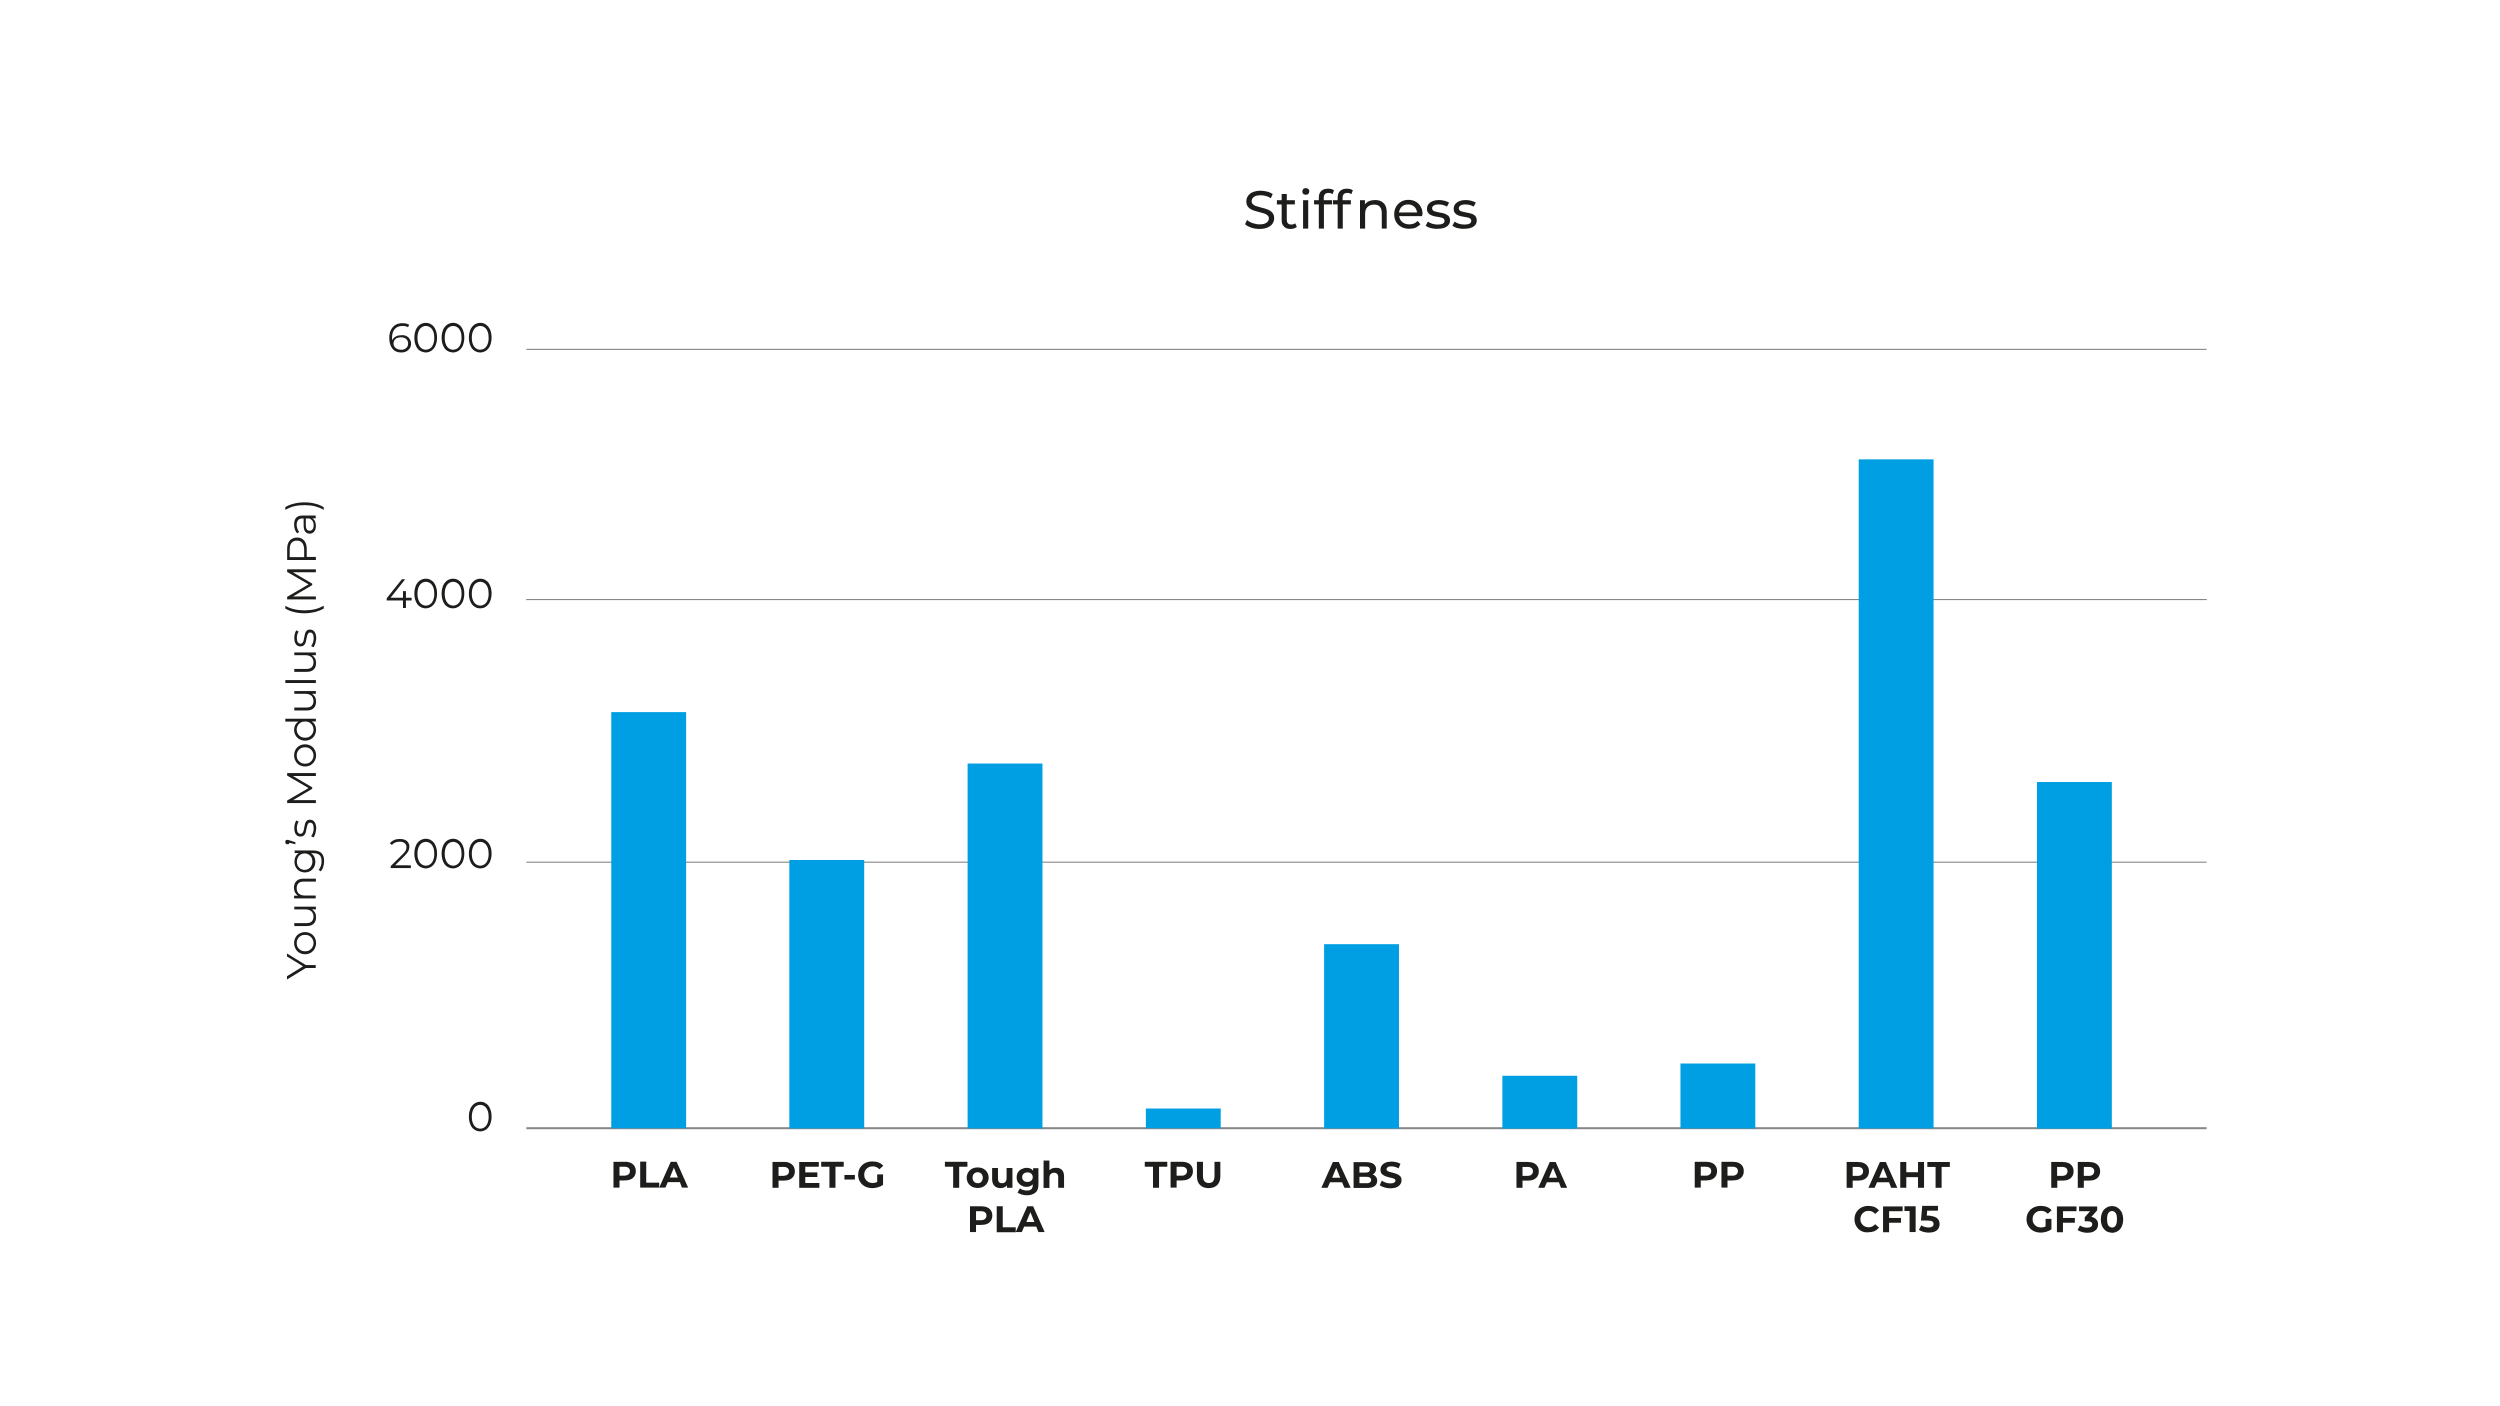 <?xml version="1.0" encoding="utf-8"?>
<!-- Generator: Adobe Illustrator 24.1.1, SVG Export Plug-In . SVG Version: 6.00 Build 0)  -->
<svg version="1.1" id="Capa_1" xmlns="http://www.w3.org/2000/svg" xmlns:xlink="http://www.w3.org/1999/xlink" x="0px" y="0px"
	 viewBox="0 0 1366 768" style="enable-background:new 0 0 1366 768;" xml:space="preserve">
<style type="text/css">
	.st0{fill:#F4F4F4;}
	.st1{fill:#212E40;}
	.st2{fill:#009EE2;}
	.st3{fill:#E6E6E6;}
	.st4{fill:#868686;}
	.st5{fill:#1D1D1B;}
	.st6{fill:#B1B1B1;}
	.st7{fill:#F29100;}
	.st8{fill:#2DAB66;}
	.st9{fill:#FFFFFF;}
</style>
<g>
	<g>
		<rect x="287.5" y="327.3" class="st4" width="918.3" height="0.6"/>
	</g>
	<g>
		<rect x="287.6" y="615.9" class="st4" width="918.1" height="1.1"/>
	</g>
	<g>
		<rect x="287.6" y="470.8" class="st4" width="918.1" height="0.6"/>
	</g>
	<g>
		<rect x="287.6" y="190.6" class="st4" width="918.1" height="0.6"/>
	</g>
</g>
<g>
	<path class="st5" d="M167.1,527.3h5.4v1.6h-5.4l-10.3,6.3v-1.8l8.8-5.4l-8.8-5.4V521L167.1,527.3z"/>
	<path class="st5" d="M171.9,518.4c-0.5,0.9-1.2,1.6-2.1,2.2c-0.9,0.5-1.9,0.8-3.1,0.8c-1.2,0-2.2-0.3-3.1-0.8
		c-0.9-0.5-1.6-1.2-2.1-2.2c-0.5-0.9-0.8-1.9-0.8-3.1c0-1.1,0.3-2.2,0.8-3.1c0.5-0.9,1.2-1.6,2.1-2.1c0.9-0.5,1.9-0.8,3.1-0.8
		c1.2,0,2.2,0.3,3.1,0.8c0.9,0.5,1.6,1.2,2.1,2.1c0.5,0.9,0.8,1.9,0.8,3.1C172.7,516.4,172.4,517.4,171.9,518.4z M170.7,513
		c-0.4-0.7-0.9-1.2-1.6-1.6c-0.7-0.4-1.5-0.6-2.4-0.6c-0.9,0-1.7,0.2-2.4,0.6c-0.7,0.4-1.2,0.9-1.6,1.6c-0.4,0.7-0.6,1.4-0.6,2.3
		c0,0.8,0.2,1.6,0.6,2.3c0.4,0.7,0.9,1.2,1.6,1.6c0.7,0.4,1.5,0.6,2.4,0.6c0.9,0,1.7-0.2,2.4-0.6c0.7-0.4,1.2-0.9,1.6-1.6
		c0.4-0.7,0.6-1.4,0.6-2.3C171.3,514.4,171.1,513.7,170.7,513z"/>
	<path class="st5" d="M160.8,495.4h11.8v1.5h-2.2c0.7,0.4,1.3,1,1.7,1.7c0.4,0.7,0.6,1.6,0.6,2.5c0,1.5-0.4,2.8-1.3,3.6
		c-0.9,0.9-2.1,1.3-3.8,1.3h-6.8v-1.6h6.7c1.2,0,2.2-0.3,2.8-0.9c0.6-0.6,1-1.5,1-2.6c0-1.2-0.4-2.2-1.1-2.9
		c-0.8-0.7-1.8-1.1-3.2-1.1h-6.2V495.4z"/>
	<path class="st5" d="M162,481.4c0.9-0.9,2.1-1.3,3.8-1.3h6.8v1.6h-6.7c-1.2,0-2.2,0.3-2.8,0.9c-0.6,0.6-1,1.5-1,2.6
		c0,1.3,0.4,2.3,1.1,3c0.8,0.7,1.8,1.1,3.1,1.1h6.2v1.6h-11.8v-1.5h2.2c-0.7-0.4-1.3-1-1.7-1.8c-0.4-0.8-0.6-1.7-0.6-2.7
		C160.7,483.4,161.1,482.2,162,481.4z"/>
	<path class="st5" d="M160.8,464.7h10.4c2,0,3.5,0.5,4.5,1.5c1,1,1.4,2.5,1.4,4.4c0,1.1-0.2,2.1-0.5,3.1c-0.3,1-0.8,1.8-1.3,2.4
		l-1.2-0.8c0.5-0.6,0.9-1.3,1.2-2.1c0.3-0.8,0.4-1.7,0.4-2.6c0-1.5-0.3-2.6-1-3.3c-0.7-0.7-1.8-1.1-3.2-1.1h-1.5
		c0.7,0.5,1.3,1.1,1.7,1.9c0.4,0.8,0.6,1.7,0.6,2.7c0,1.1-0.2,2.1-0.7,3c-0.5,0.9-1.2,1.6-2,2.1c-0.9,0.5-1.9,0.8-3,0.8
		c-1.1,0-2.1-0.3-3-0.8c-0.9-0.5-1.5-1.2-2-2.1c-0.5-0.9-0.7-1.9-0.7-3c0-1,0.2-1.9,0.6-2.7c0.4-0.8,1-1.5,1.8-2h-2.3V464.7z
		 M170.2,468.5c-0.4-0.7-0.9-1.2-1.5-1.6c-0.7-0.4-1.4-0.6-2.2-0.6c-0.8,0-1.6,0.2-2.2,0.6c-0.7,0.4-1.2,0.9-1.5,1.6
		c-0.4,0.7-0.6,1.5-0.6,2.3c0,0.9,0.2,1.6,0.5,2.3c0.4,0.7,0.9,1.2,1.5,1.6c0.7,0.4,1.4,0.6,2.2,0.6c0.8,0,1.6-0.2,2.2-0.6
		c0.7-0.4,1.2-0.9,1.5-1.6c0.4-0.7,0.6-1.4,0.6-2.3S170.5,469.2,170.2,468.5z"/>
	<path class="st5" d="M156.1,459.2c0.2-0.2,0.5-0.3,0.9-0.3c0.2,0,0.4,0,0.6,0.1c0.2,0.1,0.4,0.1,0.7,0.2l3.1,1v1.1l-3.2-0.8
		c-0.1,0.3-0.2,0.5-0.4,0.6c-0.2,0.2-0.4,0.2-0.7,0.2c-0.4,0-0.7-0.1-0.9-0.3c-0.2-0.2-0.3-0.5-0.3-0.9S155.9,459.5,156.1,459.2z"/>
	<path class="st5" d="M172.3,455.5c-0.3,0.9-0.6,1.6-1,2.1l-1.3-0.7c0.4-0.5,0.7-1.1,1-1.9c0.2-0.7,0.4-1.5,0.4-2.3
		c0-1.1-0.2-1.9-0.5-2.4c-0.3-0.5-0.8-0.8-1.4-0.8c-0.4,0-0.8,0.1-1,0.4c-0.2,0.3-0.4,0.6-0.6,1.1c-0.1,0.4-0.2,1-0.4,1.7
		c-0.2,1-0.4,1.7-0.5,2.3c-0.2,0.6-0.5,1.1-1,1.5c-0.4,0.4-1.1,0.6-1.9,0.6c-1,0-1.8-0.4-2.4-1.2c-0.6-0.8-0.9-2-0.9-3.4
		c0-0.8,0.1-1.5,0.3-2.3c0.2-0.8,0.5-1.4,0.8-1.9l1.3,0.7c-0.7,1-1,2.1-1,3.5c0,1,0.2,1.8,0.5,2.3c0.4,0.5,0.8,0.8,1.4,0.8
		c0.4,0,0.8-0.1,1.1-0.4c0.3-0.3,0.5-0.7,0.6-1.1c0.1-0.4,0.3-1,0.4-1.8c0.2-0.9,0.4-1.7,0.5-2.3c0.2-0.6,0.5-1.1,0.9-1.5
		c0.4-0.4,1-0.6,1.8-0.6c1,0,1.9,0.4,2.5,1.3c0.6,0.9,0.9,2.1,0.9,3.6C172.7,453.7,172.5,454.6,172.3,455.5z"/>
	<path class="st5" d="M156.9,422.4h15.7v1.6H160l10.6,6.2v0.8l-10.5,6.2h12.5v1.6h-15.7v-1.4l11.7-6.8l-11.7-6.8V422.4z"/>
	<path class="st5" d="M171.9,415.8c-0.5,0.9-1.2,1.6-2.1,2.2c-0.9,0.5-1.9,0.8-3.1,0.8c-1.2,0-2.2-0.3-3.1-0.8
		c-0.9-0.5-1.6-1.2-2.1-2.2c-0.5-0.9-0.8-1.9-0.8-3.1c0-1.1,0.3-2.2,0.8-3.1c0.5-0.9,1.2-1.6,2.1-2.1c0.9-0.5,1.9-0.8,3.1-0.8
		c1.2,0,2.2,0.3,3.1,0.8c0.9,0.5,1.6,1.2,2.1,2.1c0.5,0.9,0.8,1.9,0.8,3.1C172.7,413.9,172.4,414.9,171.9,415.8z M170.7,410.5
		c-0.4-0.7-0.9-1.2-1.6-1.6c-0.7-0.4-1.5-0.6-2.4-0.6c-0.9,0-1.7,0.2-2.4,0.6c-0.7,0.4-1.2,0.9-1.6,1.6c-0.4,0.7-0.6,1.4-0.6,2.3
		c0,0.8,0.2,1.6,0.6,2.3c0.4,0.7,0.9,1.2,1.6,1.6c0.7,0.4,1.5,0.6,2.4,0.6c0.9,0,1.7-0.2,2.4-0.6c0.7-0.4,1.2-0.9,1.6-1.6
		c0.4-0.7,0.6-1.4,0.6-2.3C171.3,411.9,171.1,411.2,170.7,410.5z"/>
	<path class="st5" d="M155.9,392.7h16.7v1.5h-2.3c0.8,0.5,1.4,1.1,1.8,1.9s0.6,1.7,0.6,2.7c0,1.1-0.3,2.1-0.8,3
		c-0.5,0.9-1.2,1.6-2.1,2.1c-0.9,0.5-2,0.8-3.1,0.8c-1.2,0-2.2-0.3-3.1-0.8c-0.9-0.5-1.6-1.2-2.1-2.1c-0.5-0.9-0.8-1.9-0.8-3
		c0-1,0.2-1.8,0.6-2.6c0.4-0.8,1-1.4,1.7-1.9h-7.1V392.7z M170.7,396.4c-0.4-0.7-0.9-1.2-1.6-1.6c-0.7-0.4-1.5-0.6-2.4-0.6
		c-0.9,0-1.7,0.2-2.4,0.6c-0.7,0.4-1.2,0.9-1.6,1.6c-0.4,0.7-0.6,1.4-0.6,2.2c0,0.8,0.2,1.6,0.6,2.3c0.4,0.7,0.9,1.2,1.6,1.6
		c0.7,0.4,1.5,0.6,2.4,0.6c0.9,0,1.7-0.2,2.4-0.6c0.7-0.4,1.2-0.9,1.6-1.6c0.4-0.7,0.6-1.4,0.6-2.3
		C171.3,397.9,171.1,397.1,170.7,396.4z"/>
	<path class="st5" d="M160.8,377.6h11.8v1.5h-2.2c0.7,0.4,1.3,1,1.7,1.7c0.4,0.7,0.6,1.6,0.6,2.5c0,1.5-0.4,2.8-1.3,3.6
		c-0.9,0.9-2.1,1.3-3.8,1.3h-6.8v-1.6h6.7c1.2,0,2.2-0.3,2.8-0.9c0.6-0.6,1-1.5,1-2.6c0-1.2-0.4-2.2-1.1-2.9
		c-0.8-0.7-1.8-1.1-3.2-1.1h-6.2V377.6z"/>
	<path class="st5" d="M155.9,373.2v-1.6h16.7v1.6H155.9z"/>
	<path class="st5" d="M160.8,356.5h11.8v1.5h-2.2c0.7,0.4,1.3,1,1.7,1.7c0.4,0.7,0.6,1.6,0.6,2.5c0,1.5-0.4,2.8-1.3,3.6
		c-0.9,0.9-2.1,1.3-3.8,1.3h-6.8v-1.6h6.7c1.2,0,2.2-0.3,2.8-0.9c0.6-0.6,1-1.5,1-2.6c0-1.2-0.4-2.2-1.1-2.9
		c-0.8-0.7-1.8-1.1-3.2-1.1h-6.2V356.5z"/>
	<path class="st5" d="M172.3,351.6c-0.3,0.9-0.6,1.6-1,2.1l-1.3-0.7c0.4-0.5,0.7-1.1,1-1.9c0.2-0.7,0.4-1.5,0.4-2.3
		c0-1.1-0.2-1.9-0.5-2.4c-0.3-0.5-0.8-0.8-1.4-0.8c-0.4,0-0.8,0.1-1,0.4c-0.2,0.3-0.4,0.6-0.6,1.1c-0.1,0.4-0.2,1-0.4,1.7
		c-0.2,1-0.4,1.7-0.5,2.3c-0.2,0.6-0.5,1.1-1,1.5c-0.4,0.4-1.1,0.6-1.9,0.6c-1,0-1.8-0.4-2.4-1.2c-0.6-0.8-0.9-2-0.9-3.4
		c0-0.8,0.1-1.5,0.3-2.3c0.2-0.8,0.5-1.4,0.8-1.9l1.3,0.7c-0.7,1-1,2.1-1,3.5c0,1,0.2,1.8,0.5,2.3c0.4,0.5,0.8,0.8,1.4,0.8
		c0.4,0,0.8-0.1,1.1-0.4c0.3-0.3,0.5-0.7,0.6-1.1c0.1-0.4,0.3-1,0.4-1.8c0.2-0.9,0.4-1.7,0.5-2.3c0.2-0.6,0.5-1.1,0.9-1.5
		c0.4-0.4,1-0.6,1.8-0.6c1,0,1.9,0.4,2.5,1.3c0.6,0.9,0.9,2.1,0.9,3.6C172.7,349.8,172.5,350.7,172.3,351.6z"/>
	<path class="st5" d="M172.2,334.4c-1.8,0.4-3.7,0.7-5.8,0.7c-2,0-4-0.2-5.8-0.7c-1.8-0.4-3.4-1.1-4.7-1.9v-1.5
		c1.5,0.9,3.1,1.5,4.9,1.9c1.7,0.4,3.6,0.6,5.6,0.6s3.9-0.2,5.6-0.6c1.7-0.4,3.4-1.1,4.9-1.9v1.5C175.5,333.3,174,333.9,172.2,334.4
		z"/>
	<path class="st5" d="M156.9,311.1h15.7v1.6H160l10.6,6.2v0.8l-10.5,6.2h12.5v1.6h-15.7v-1.4l11.7-6.8l-11.7-6.8V311.1z"/>
	<path class="st5" d="M158.3,295.4c1-1.1,2.3-1.7,4-1.7s3,0.6,3.9,1.7c1,1.1,1.4,2.7,1.4,4.7v4.2h5v1.7h-15.7v-5.9
		C156.9,298.1,157.3,296.5,158.3,295.4z M165.1,296.6c-0.7-0.8-1.6-1.2-2.9-1.2c-1.3,0-2.2,0.4-2.9,1.2c-0.7,0.8-1,2-1,3.6v4.2h7.9
		v-4.2C166.1,298.6,165.8,297.4,165.1,296.6z"/>
	<path class="st5" d="M161.8,282.9c0.8-0.8,1.9-1.2,3.4-1.2h7.3v1.5h-1.8c0.6,0.4,1.1,0.9,1.4,1.6c0.3,0.7,0.5,1.5,0.5,2.5
		c0,1.3-0.3,2.4-0.9,3.1c-0.6,0.8-1.5,1.2-2.5,1.2c-1,0-1.8-0.4-2.4-1.1c-0.6-0.7-0.9-1.9-0.9-3.5v-3.7h-0.7c-1,0-1.8,0.3-2.3,0.9
		c-0.5,0.6-0.8,1.4-0.8,2.5c0,0.7,0.1,1.5,0.4,2.2c0.2,0.7,0.6,1.3,1,1.8l-1.2,0.7c-0.5-0.6-0.9-1.3-1.2-2.2
		c-0.3-0.8-0.4-1.7-0.4-2.6C160.7,284.9,161.1,283.7,161.8,282.9z M170.8,284.7c-0.4-0.6-1-1.1-1.8-1.4h-1.9v3.7c0,2,0.7,3,2.1,3
		c0.7,0,1.2-0.3,1.6-0.8c0.4-0.5,0.6-1.3,0.6-2.2C171.4,286.1,171.2,285.3,170.8,284.7z"/>
	<path class="st5" d="M176.9,278.6c-1.5-0.9-3.1-1.5-4.9-2c-1.7-0.4-3.6-0.6-5.6-0.6c-2,0-3.9,0.2-5.6,0.6c-1.7,0.4-3.3,1.1-4.9,2
		v-1.5c1.3-0.8,2.9-1.5,4.7-1.9c1.8-0.5,3.7-0.7,5.8-0.7c2.1,0,4,0.2,5.8,0.7c1.8,0.4,3.4,1.1,4.7,2V278.6z"/>
</g>
<g>
	<path class="st5" d="M222,183.6c0.8,0.4,1.4,0.9,1.9,1.7c0.4,0.7,0.7,1.5,0.7,2.5c0,1-0.2,1.8-0.7,2.5c-0.5,0.7-1.1,1.3-1.9,1.7
		c-0.8,0.4-1.7,0.6-2.8,0.6c-2.1,0-3.7-0.7-4.8-2.1c-1.1-1.4-1.7-3.3-1.7-5.8c0-1.8,0.3-3.2,0.9-4.4c0.6-1.2,1.4-2.1,2.5-2.8
		c1.1-0.6,2.3-0.9,3.8-0.9c1.6,0,2.8,0.3,3.7,0.9l-0.7,1.3c-0.7-0.5-1.8-0.7-3.1-0.7c-1.7,0-3.1,0.6-4.1,1.7c-1,1.1-1.5,2.7-1.5,4.8
		c0,0.4,0,0.8,0.1,1.3c0.4-0.9,1-1.5,1.9-2c0.9-0.5,1.8-0.7,2.9-0.7C220.3,183,221.2,183.2,222,183.6z M221.9,190.2
		c0.7-0.6,1.1-1.4,1.1-2.5c0-1-0.4-1.9-1.1-2.5c-0.7-0.6-1.7-0.9-2.9-0.9c-0.8,0-1.5,0.2-2.1,0.4c-0.6,0.3-1.1,0.7-1.4,1.2
		c-0.3,0.5-0.5,1.1-0.5,1.8c0,0.6,0.2,1.2,0.5,1.7c0.3,0.5,0.8,0.9,1.4,1.2c0.6,0.3,1.4,0.5,2.2,0.5
		C220.3,191.2,221.2,190.8,221.9,190.2z"/>
	<path class="st5" d="M229.4,191.6c-1-0.6-1.7-1.6-2.2-2.8c-0.5-1.2-0.8-2.6-0.8-4.3c0-1.6,0.3-3,0.8-4.3c0.5-1.2,1.3-2.1,2.2-2.8
		c1-0.6,2-1,3.2-1c1.2,0,2.3,0.3,3.2,1c1,0.6,1.7,1.6,2.2,2.8c0.5,1.2,0.8,2.6,0.8,4.3c0,1.6-0.3,3-0.8,4.3
		c-0.5,1.2-1.3,2.1-2.2,2.8c-1,0.6-2,1-3.2,1C231.5,192.5,230.4,192.2,229.4,191.6z M235.1,190.3c0.7-0.5,1.2-1.2,1.6-2.2
		c0.4-1,0.6-2.1,0.6-3.5c0-1.4-0.2-2.6-0.6-3.5c-0.4-1-0.9-1.7-1.6-2.2c-0.7-0.5-1.5-0.8-2.4-0.8c-0.9,0-1.7,0.3-2.4,0.8
		c-0.7,0.5-1.2,1.2-1.6,2.2c-0.4,1-0.6,2.1-0.6,3.5c0,1.4,0.2,2.6,0.6,3.5c0.4,1,0.9,1.7,1.6,2.2c0.7,0.5,1.5,0.8,2.4,0.8
		C233.6,191,234.4,190.8,235.1,190.3z"/>
	<path class="st5" d="M244.3,191.6c-1-0.6-1.7-1.6-2.2-2.8c-0.5-1.2-0.8-2.6-0.8-4.3c0-1.6,0.3-3,0.8-4.3c0.5-1.2,1.3-2.1,2.2-2.8
		c1-0.6,2-1,3.2-1c1.2,0,2.3,0.3,3.2,1c1,0.6,1.7,1.6,2.2,2.8c0.5,1.2,0.8,2.6,0.8,4.3c0,1.6-0.3,3-0.8,4.3
		c-0.5,1.2-1.3,2.1-2.2,2.8c-1,0.6-2,1-3.2,1C246.3,192.5,245.2,192.2,244.3,191.6z M250,190.3c0.7-0.5,1.2-1.2,1.6-2.2
		c0.4-1,0.6-2.1,0.6-3.5c0-1.4-0.2-2.6-0.6-3.5c-0.4-1-0.9-1.7-1.6-2.2c-0.7-0.5-1.5-0.8-2.4-0.8c-0.9,0-1.7,0.3-2.4,0.8
		c-0.7,0.5-1.2,1.2-1.6,2.2c-0.4,1-0.6,2.1-0.6,3.5c0,1.4,0.2,2.6,0.6,3.5c0.4,1,0.9,1.7,1.6,2.2c0.7,0.5,1.5,0.8,2.4,0.8
		C248.5,191,249.3,190.8,250,190.3z"/>
	<path class="st5" d="M259.2,191.6c-1-0.6-1.7-1.6-2.2-2.8c-0.5-1.2-0.8-2.6-0.8-4.3c0-1.6,0.3-3,0.8-4.3c0.5-1.2,1.3-2.1,2.2-2.8
		c1-0.6,2-1,3.2-1s2.3,0.3,3.2,1s1.7,1.6,2.2,2.8c0.5,1.2,0.8,2.6,0.8,4.3c0,1.6-0.3,3-0.8,4.3c-0.5,1.2-1.3,2.1-2.2,2.8
		c-1,0.6-2,1-3.2,1S260.1,192.2,259.2,191.6z M264.8,190.3c0.7-0.5,1.2-1.2,1.6-2.2c0.4-1,0.6-2.1,0.6-3.5c0-1.4-0.2-2.6-0.6-3.5
		c-0.4-1-0.9-1.7-1.6-2.2s-1.5-0.8-2.4-0.8c-0.9,0-1.7,0.3-2.4,0.8c-0.7,0.5-1.2,1.2-1.6,2.2c-0.4,1-0.6,2.1-0.6,3.5
		c0,1.4,0.2,2.6,0.6,3.5c0.4,1,0.9,1.7,1.6,2.2c0.7,0.5,1.5,0.8,2.4,0.8C263.3,191,264.1,190.8,264.8,190.3z"/>
</g>
<g>
	<path class="st5" d="M224.9,328.1h-3.1v4.1h-1.6v-4.1h-8.9v-1.2l8.3-10.4h1.8l-8,10.1h6.8V323h1.6v3.6h3.1V328.1z"/>
	<path class="st5" d="M229.4,331.4c-1-0.6-1.7-1.6-2.2-2.8c-0.5-1.2-0.8-2.6-0.8-4.3c0-1.6,0.3-3,0.8-4.3c0.5-1.2,1.3-2.1,2.2-2.8
		c1-0.6,2-1,3.2-1c1.2,0,2.3,0.3,3.2,1c1,0.6,1.7,1.6,2.2,2.8c0.5,1.2,0.8,2.6,0.8,4.3c0,1.6-0.3,3-0.8,4.3
		c-0.5,1.2-1.3,2.1-2.2,2.8c-1,0.6-2,1-3.2,1C231.5,332.4,230.4,332.1,229.4,331.4z M235.1,330.1c0.7-0.5,1.2-1.2,1.6-2.2
		c0.4-1,0.6-2.1,0.6-3.5c0-1.4-0.2-2.6-0.6-3.5c-0.4-1-0.9-1.7-1.6-2.2c-0.7-0.5-1.5-0.8-2.4-0.8c-0.9,0-1.7,0.3-2.4,0.8
		c-0.7,0.5-1.2,1.2-1.6,2.2c-0.4,1-0.6,2.1-0.6,3.5c0,1.4,0.2,2.6,0.6,3.5c0.4,1,0.9,1.7,1.6,2.2c0.7,0.5,1.5,0.8,2.4,0.8
		C233.6,330.9,234.4,330.6,235.1,330.1z"/>
	<path class="st5" d="M244.3,331.4c-1-0.6-1.7-1.6-2.2-2.8c-0.5-1.2-0.8-2.6-0.8-4.3c0-1.6,0.3-3,0.8-4.3c0.5-1.2,1.3-2.1,2.2-2.8
		c1-0.6,2-1,3.2-1c1.2,0,2.3,0.3,3.2,1c1,0.6,1.7,1.6,2.2,2.8c0.5,1.2,0.8,2.6,0.8,4.3c0,1.6-0.3,3-0.8,4.3
		c-0.5,1.2-1.3,2.1-2.2,2.8c-1,0.6-2,1-3.2,1C246.3,332.4,245.2,332.1,244.3,331.4z M250,330.1c0.7-0.5,1.2-1.2,1.6-2.2
		c0.4-1,0.6-2.1,0.6-3.5c0-1.4-0.2-2.6-0.6-3.5c-0.4-1-0.9-1.7-1.6-2.2c-0.7-0.5-1.5-0.8-2.4-0.8c-0.9,0-1.7,0.3-2.4,0.8
		c-0.7,0.5-1.2,1.2-1.6,2.2c-0.4,1-0.6,2.1-0.6,3.5c0,1.4,0.2,2.6,0.6,3.5c0.4,1,0.9,1.7,1.6,2.2c0.7,0.5,1.5,0.8,2.4,0.8
		C248.5,330.9,249.3,330.6,250,330.1z"/>
	<path class="st5" d="M259.2,331.4c-1-0.6-1.7-1.6-2.2-2.8c-0.5-1.2-0.8-2.6-0.8-4.3c0-1.6,0.3-3,0.8-4.3c0.5-1.2,1.3-2.1,2.2-2.8
		c1-0.6,2-1,3.2-1s2.3,0.3,3.2,1c1,0.6,1.7,1.6,2.2,2.8c0.5,1.2,0.8,2.6,0.8,4.3c0,1.6-0.3,3-0.8,4.3c-0.5,1.2-1.3,2.1-2.2,2.8
		s-2,1-3.2,1S260.1,332.1,259.2,331.4z M264.8,330.1c0.7-0.5,1.2-1.2,1.6-2.2c0.4-1,0.6-2.1,0.6-3.5c0-1.4-0.2-2.6-0.6-3.5
		c-0.4-1-0.9-1.7-1.6-2.2s-1.5-0.8-2.4-0.8c-0.9,0-1.7,0.3-2.4,0.8c-0.7,0.5-1.2,1.2-1.6,2.2c-0.4,1-0.6,2.1-0.6,3.5
		c0,1.4,0.2,2.6,0.6,3.5c0.4,1,0.9,1.7,1.6,2.2c0.7,0.5,1.5,0.8,2.4,0.8C263.3,330.9,264.1,330.6,264.8,330.1z"/>
</g>
<g>
	<path class="st5" d="M224.5,472.9v1.4h-11v-1.1l6.5-6.4c0.8-0.8,1.4-1.5,1.7-2.1c0.3-0.6,0.4-1.2,0.4-1.8c0-0.9-0.3-1.7-1-2.2
		c-0.6-0.5-1.5-0.8-2.7-0.8c-1.8,0-3.3,0.6-4.3,1.8l-1.1-1c0.6-0.7,1.4-1.3,2.3-1.7c0.9-0.4,2-0.6,3.2-0.6c1.6,0,2.9,0.4,3.8,1.1
		c0.9,0.8,1.4,1.8,1.4,3.1c0,0.8-0.2,1.6-0.5,2.3c-0.4,0.7-1,1.6-2,2.6l-5.3,5.3H224.5z"/>
	<path class="st5" d="M229.4,473.5c-1-0.6-1.7-1.6-2.2-2.8s-0.8-2.6-0.8-4.3s0.3-3,0.8-4.3s1.3-2.1,2.2-2.8c1-0.6,2-1,3.2-1
		c1.2,0,2.3,0.3,3.2,1c1,0.6,1.7,1.6,2.2,2.8c0.5,1.2,0.8,2.6,0.8,4.3s-0.3,3-0.8,4.3c-0.5,1.2-1.3,2.1-2.2,2.8c-1,0.6-2,1-3.2,1
		C231.5,474.5,230.4,474.1,229.4,473.5z M235.1,472.2c0.7-0.5,1.2-1.2,1.6-2.2c0.4-1,0.6-2.1,0.6-3.5s-0.2-2.6-0.6-3.5
		c-0.4-1-0.9-1.7-1.6-2.2c-0.7-0.5-1.5-0.8-2.4-0.8c-0.9,0-1.7,0.3-2.4,0.8c-0.7,0.5-1.2,1.2-1.6,2.2c-0.4,1-0.6,2.1-0.6,3.5
		s0.2,2.6,0.6,3.5c0.4,1,0.9,1.7,1.6,2.2c0.7,0.5,1.5,0.8,2.4,0.8C233.6,473,234.4,472.7,235.1,472.2z"/>
	<path class="st5" d="M244.3,473.5c-1-0.6-1.7-1.6-2.2-2.8c-0.5-1.2-0.8-2.6-0.8-4.3s0.3-3,0.8-4.3c0.5-1.2,1.3-2.1,2.2-2.8
		c1-0.6,2-1,3.2-1c1.2,0,2.3,0.3,3.2,1c1,0.6,1.7,1.6,2.2,2.8c0.5,1.2,0.8,2.6,0.8,4.3s-0.3,3-0.8,4.3c-0.5,1.2-1.3,2.1-2.2,2.8
		c-1,0.6-2,1-3.2,1C246.3,474.5,245.2,474.1,244.3,473.5z M250,472.2c0.7-0.5,1.2-1.2,1.6-2.2c0.4-1,0.6-2.1,0.6-3.5
		s-0.2-2.6-0.6-3.5c-0.4-1-0.9-1.7-1.6-2.2c-0.7-0.5-1.5-0.8-2.4-0.8c-0.9,0-1.7,0.3-2.4,0.8c-0.7,0.5-1.2,1.2-1.6,2.2
		c-0.4,1-0.6,2.1-0.6,3.5s0.2,2.6,0.6,3.5c0.4,1,0.9,1.7,1.6,2.2c0.7,0.5,1.5,0.8,2.4,0.8C248.5,473,249.3,472.7,250,472.2z"/>
	<path class="st5" d="M259.2,473.5c-1-0.6-1.7-1.6-2.2-2.8c-0.5-1.2-0.8-2.6-0.8-4.3s0.3-3,0.8-4.3c0.5-1.2,1.3-2.1,2.2-2.8
		c1-0.6,2-1,3.2-1s2.3,0.3,3.2,1s1.7,1.6,2.2,2.8c0.5,1.2,0.8,2.6,0.8,4.3s-0.3,3-0.8,4.3c-0.5,1.2-1.3,2.1-2.2,2.8s-2,1-3.2,1
		S260.1,474.1,259.2,473.5z M264.8,472.2c0.7-0.5,1.2-1.2,1.6-2.2c0.4-1,0.6-2.1,0.6-3.5s-0.2-2.6-0.6-3.5c-0.4-1-0.9-1.7-1.6-2.2
		s-1.5-0.8-2.4-0.8c-0.9,0-1.7,0.3-2.4,0.8c-0.7,0.5-1.2,1.2-1.6,2.2c-0.4,1-0.6,2.1-0.6,3.5s0.2,2.6,0.6,3.5c0.4,1,0.9,1.7,1.6,2.2
		c0.7,0.5,1.5,0.8,2.4,0.8C263.3,473,264.1,472.7,264.8,472.2z"/>
</g>
<g>
	<path class="st5" d="M259.2,617.2c-1-0.6-1.7-1.6-2.2-2.8c-0.5-1.2-0.8-2.6-0.8-4.3c0-1.6,0.3-3,0.8-4.3c0.5-1.2,1.3-2.1,2.2-2.8
		c1-0.6,2-1,3.2-1s2.3,0.3,3.2,1c1,0.6,1.7,1.6,2.2,2.8c0.5,1.2,0.8,2.6,0.8,4.3c0,1.6-0.3,3-0.8,4.3c-0.5,1.2-1.3,2.1-2.2,2.8
		c-1,0.6-2,1-3.2,1S260.1,617.8,259.2,617.2z M264.8,615.9c0.7-0.5,1.2-1.2,1.6-2.2c0.4-1,0.6-2.1,0.6-3.5s-0.2-2.6-0.6-3.5
		c-0.4-1-0.9-1.7-1.6-2.2c-0.7-0.5-1.5-0.8-2.4-0.8c-0.9,0-1.7,0.3-2.4,0.8c-0.7,0.5-1.2,1.2-1.6,2.2c-0.4,1-0.6,2.1-0.6,3.5
		s0.2,2.6,0.6,3.5c0.4,1,0.9,1.7,1.6,2.2c0.7,0.5,1.5,0.8,2.4,0.8C263.3,616.7,264.1,616.4,264.8,615.9z"/>
</g>
<g>
	<path class="st5" d="M344.6,635.4c0.9,0.4,1.6,1,2.1,1.8c0.5,0.8,0.7,1.7,0.7,2.7c0,1-0.2,1.9-0.7,2.7c-0.5,0.8-1.2,1.4-2.1,1.8
		c-0.9,0.4-2,0.6-3.3,0.6h-2.8v3.9h-3.3v-14.1h6.1C342.6,634.7,343.7,635,344.6,635.4z M343.4,641.7c0.5-0.4,0.8-1,0.8-1.8
		c0-0.8-0.3-1.4-0.8-1.8c-0.5-0.4-1.3-0.6-2.2-0.6h-2.7v4.9h2.7C342.2,642.3,342.9,642.1,343.4,641.7z"/>
	<path class="st5" d="M349.8,634.7h3.3v11.5h7.1v2.7h-10.4V634.7z"/>
	<path class="st5" d="M371.5,645.9h-6.6l-1.3,3h-3.4l6.3-14.1h3.2l6.3,14.1h-3.4L371.5,645.9z M370.4,643.4l-2.2-5.4l-2.2,5.4H370.4
		z"/>
</g>
<g>
	<g>
		<rect x="334" y="389.1" class="st2" width="40.9" height="227.4"/>
	</g>
</g>
<g>
	<path class="st5" d="M683.7,124.4c-1.4-0.5-2.6-1.1-3.4-1.9l1.1-2.3c0.8,0.7,1.8,1.3,3,1.7s2.5,0.7,3.8,0.7c1.7,0,3-0.3,3.8-0.9
		c0.8-0.6,1.3-1.3,1.3-2.3c0-0.7-0.2-1.3-0.7-1.7c-0.5-0.4-1-0.8-1.7-1c-0.7-0.2-1.6-0.5-2.8-0.8c-1.5-0.4-2.8-0.7-3.7-1.1
		c-0.9-0.4-1.8-0.9-2.4-1.7c-0.7-0.8-1-1.8-1-3.1c0-1.1,0.3-2.1,0.9-2.9c0.6-0.9,1.4-1.6,2.6-2.1c1.2-0.5,2.6-0.8,4.3-0.8
		c1.2,0,2.4,0.2,3.6,0.5c1.2,0.3,2.2,0.8,3,1.3l-1,2.3c-0.9-0.5-1.8-1-2.7-1.2c-1-0.3-1.9-0.4-2.9-0.4c-1.7,0-2.9,0.3-3.7,0.9
		c-0.8,0.6-1.2,1.4-1.2,2.3c0,0.7,0.2,1.3,0.7,1.7c0.5,0.4,1,0.8,1.7,1s1.6,0.5,2.8,0.8c1.5,0.4,2.8,0.7,3.7,1.1
		c0.9,0.4,1.7,0.9,2.4,1.7c0.7,0.8,1,1.8,1,3.1c0,1.1-0.3,2-0.9,2.9c-0.6,0.9-1.5,1.6-2.7,2.1c-1.2,0.5-2.6,0.8-4.4,0.8
		C686.6,125.1,685.2,124.9,683.7,124.4z"/>
	<path class="st5" d="M708.6,124c-0.4,0.3-0.9,0.6-1.5,0.8c-0.6,0.2-1.2,0.3-1.9,0.3c-1.6,0-2.8-0.4-3.6-1.3c-0.9-0.8-1.3-2-1.3-3.6
		v-8.5h-2.6v-2.3h2.6V106h2.8v3.4h4.4v2.3h-4.4v8.4c0,0.8,0.2,1.5,0.6,1.9c0.4,0.4,1,0.7,1.8,0.7c0.9,0,1.6-0.2,2.2-0.7L708.6,124z"
		/>
	<path class="st5" d="M712.1,105.9c-0.4-0.3-0.5-0.8-0.5-1.3c0-0.5,0.2-0.9,0.5-1.3c0.4-0.4,0.8-0.5,1.4-0.5s1,0.2,1.4,0.5
		c0.4,0.3,0.5,0.8,0.5,1.3c0,0.5-0.2,1-0.5,1.3c-0.4,0.4-0.8,0.5-1.4,0.5S712.4,106.3,712.1,105.9z M712,109.4h2.8v15.5H712V109.4z"
		/>
	<path class="st5" d="M723.3,108.1v1.3h4.5v2.3h-4.4v13.2h-2.8v-13.2h-2.6v-2.3h2.6v-1.4c0-1.5,0.4-2.8,1.3-3.6
		c0.9-0.9,2.1-1.3,3.8-1.3c0.6,0,1.2,0.1,1.8,0.2c0.5,0.2,1,0.4,1.4,0.7l-0.8,2.1c-0.6-0.5-1.4-0.7-2.2-0.7
		C724.2,105.4,723.3,106.3,723.3,108.1z"/>
	<path class="st5" d="M733.6,108.1v1.3h4.5v2.3h-4.4v13.2h-2.8v-13.2h-2.6v-2.3h2.6v-1.4c0-1.5,0.4-2.8,1.3-3.6
		c0.9-0.9,2.1-1.3,3.8-1.3c0.6,0,1.2,0.1,1.8,0.2c0.5,0.2,1,0.4,1.4,0.7l-0.8,2.1c-0.6-0.5-1.4-0.7-2.2-0.7
		C734.5,105.4,733.6,106.3,733.6,108.1z"/>
	<path class="st5" d="M756,111c1.2,1.1,1.7,2.8,1.7,5v8.9H755v-8.6c0-1.5-0.4-2.6-1.1-3.4c-0.7-0.8-1.8-1.1-3.1-1.1
		c-1.5,0-2.7,0.4-3.6,1.3c-0.9,0.9-1.3,2.2-1.3,3.8v8h-2.8v-15.5h2.7v2.3c0.6-0.8,1.3-1.4,2.3-1.8c1-0.4,2.1-0.6,3.3-0.6
		C753.3,109.3,754.9,109.8,756,111z"/>
	<path class="st5" d="M777,118.1h-12.5c0.2,1.4,0.8,2.5,1.8,3.3c1,0.8,2.3,1.2,3.8,1.2c1.8,0,3.3-0.6,4.5-1.9l1.5,1.8
		c-0.7,0.8-1.6,1.4-2.6,1.9c-1,0.4-2.2,0.6-3.5,0.6c-1.6,0-3.1-0.3-4.3-1c-1.3-0.7-2.2-1.6-2.9-2.8c-0.7-1.2-1-2.6-1-4.1
		c0-1.5,0.3-2.9,1-4.1c0.7-1.2,1.6-2.1,2.8-2.8c1.2-0.7,2.5-1,4-1s2.8,0.3,4,1c1.2,0.7,2.1,1.6,2.7,2.8c0.7,1.2,1,2.6,1,4.1
		C777,117.5,777,117.7,777,118.1z M766,112.9c-0.9,0.8-1.4,1.9-1.6,3.2h9.9c-0.2-1.3-0.7-2.4-1.6-3.2c-0.9-0.8-2-1.2-3.4-1.2
		S766.9,112.1,766,112.9z"/>
	<path class="st5" d="M781.7,124.6c-1.2-0.3-2.1-0.8-2.7-1.3l1.2-2.2c0.7,0.5,1.5,0.9,2.5,1.2c1,0.3,2,0.4,2.9,0.4
		c2.5,0,3.7-0.7,3.7-2.1c0-0.5-0.2-0.8-0.5-1.1c-0.3-0.3-0.7-0.5-1.2-0.6c-0.5-0.1-1.2-0.3-2.1-0.4c-1.2-0.2-2.3-0.4-3-0.7
		c-0.8-0.3-1.5-0.7-2-1.3c-0.6-0.6-0.8-1.4-0.8-2.5c0-1.4,0.6-2.5,1.8-3.4c1.2-0.8,2.7-1.3,4.7-1.3c1,0,2.1,0.1,3.1,0.4
		c1,0.3,1.9,0.6,2.5,1l-1.2,2.2c-1.3-0.8-2.8-1.2-4.5-1.2c-1.2,0-2.1,0.2-2.7,0.6c-0.6,0.4-0.9,0.9-0.9,1.5c0,0.5,0.2,0.9,0.5,1.2
		c0.4,0.3,0.8,0.5,1.3,0.6c0.5,0.1,1.2,0.3,2.2,0.5c1.2,0.2,2.3,0.4,3,0.7s1.4,0.7,2,1.2c0.5,0.6,0.8,1.4,0.8,2.5
		c0,1.4-0.6,2.5-1.8,3.3c-1.2,0.8-2.8,1.2-4.9,1.2C784.1,125.1,782.9,124.9,781.7,124.6z"/>
	<path class="st5" d="M796.3,124.6c-1.2-0.3-2.1-0.8-2.7-1.3l1.2-2.2c0.7,0.5,1.5,0.9,2.5,1.2c1,0.3,2,0.4,2.9,0.4
		c2.5,0,3.7-0.7,3.7-2.1c0-0.5-0.2-0.8-0.5-1.1c-0.3-0.3-0.7-0.5-1.2-0.6c-0.5-0.1-1.2-0.3-2.1-0.4c-1.2-0.2-2.3-0.4-3-0.7
		c-0.8-0.3-1.5-0.7-2-1.3c-0.6-0.6-0.8-1.4-0.8-2.5c0-1.4,0.6-2.5,1.8-3.4c1.2-0.8,2.7-1.3,4.7-1.3c1,0,2.1,0.1,3.1,0.4
		c1,0.3,1.9,0.6,2.5,1l-1.2,2.2c-1.3-0.8-2.8-1.2-4.5-1.2c-1.2,0-2.1,0.2-2.7,0.6c-0.6,0.4-0.9,0.9-0.9,1.5c0,0.5,0.2,0.9,0.5,1.2
		c0.3,0.3,0.8,0.5,1.3,0.6c0.5,0.1,1.2,0.3,2.2,0.5c1.2,0.2,2.3,0.4,3,0.7c0.8,0.2,1.4,0.7,2,1.2c0.5,0.6,0.8,1.4,0.8,2.5
		c0,1.4-0.6,2.5-1.8,3.3c-1.2,0.8-2.8,1.2-4.9,1.2C798.7,125.1,797.5,124.9,796.3,124.6z"/>
</g>
<g>
	<path class="st5" d="M431.5,635.5c0.9,0.4,1.6,1,2.1,1.8c0.5,0.8,0.7,1.7,0.7,2.7c0,1-0.2,1.9-0.7,2.7c-0.5,0.8-1.2,1.4-2.1,1.8
		c-0.9,0.4-2,0.6-3.3,0.6h-2.8v3.9h-3.3v-14.1h6.1C429.5,634.8,430.6,635,431.5,635.5z M430.3,641.8c0.5-0.4,0.8-1,0.8-1.8
		c0-0.8-0.3-1.4-0.8-1.8c-0.5-0.4-1.3-0.6-2.2-0.6h-2.7v4.9h2.7C429.1,642.4,429.8,642.2,430.3,641.8z"/>
	<path class="st5" d="M447.7,646.4v2.6h-11v-14.1h10.7v2.6H440v3.1h6.6v2.5H440v3.3H447.7z"/>
	<path class="st5" d="M453.2,637.5h-4.5v-2.7H461v2.7h-4.5V649h-3.3V637.5z"/>
	<path class="st5" d="M461.4,642h5.7v2.5h-5.7V642z"/>
	<path class="st5" d="M479.5,641.7h3v5.7c-0.8,0.6-1.7,1-2.7,1.3c-1,0.3-2,0.5-3.1,0.5c-1.5,0-2.8-0.3-4-0.9
		c-1.2-0.6-2.1-1.5-2.8-2.6c-0.7-1.1-1-2.4-1-3.8s0.3-2.7,1-3.8c0.7-1.1,1.6-2,2.8-2.6c1.2-0.6,2.5-0.9,4-0.9c1.2,0,2.4,0.2,3.4,0.6
		c1,0.4,1.9,1,2.5,1.8l-2.1,1.9c-1-1.1-2.2-1.6-3.7-1.6c-0.9,0-1.7,0.2-2.4,0.6c-0.7,0.4-1.2,0.9-1.6,1.6c-0.4,0.7-0.6,1.5-0.6,2.4
		c0,0.9,0.2,1.7,0.6,2.3c0.4,0.7,0.9,1.2,1.6,1.6c0.7,0.4,1.5,0.6,2.4,0.6c0.9,0,1.8-0.2,2.5-0.6V641.7z"/>
</g>
<g>
	<g>
		<rect x="431.3" y="469.9" class="st2" width="40.9" height="146.7"/>
	</g>
</g>
<g>
	<path class="st5" d="M520.8,637.5h-4.5v-2.7h12.3v2.7h-4.5V649h-3.3V637.5z"/>
	<path class="st5" d="M531.1,648.4c-0.9-0.5-1.6-1.1-2.1-2c-0.5-0.8-0.8-1.8-0.8-2.9c0-1.1,0.3-2,0.8-2.9c0.5-0.8,1.2-1.5,2.1-2
		c0.9-0.5,1.9-0.7,3.1-0.7c1.1,0,2.2,0.2,3.1,0.7c0.9,0.5,1.6,1.1,2.1,2c0.5,0.8,0.8,1.8,0.8,2.9c0,1.1-0.3,2-0.8,2.9
		c-0.5,0.8-1.2,1.5-2.1,2c-0.9,0.5-1.9,0.7-3.1,0.7C533.1,649.1,532,648.9,531.1,648.4z M536.2,645.7c0.5-0.5,0.8-1.3,0.8-2.2
		c0-0.9-0.3-1.6-0.8-2.2c-0.5-0.5-1.2-0.8-2-0.8c-0.8,0-1.5,0.3-2,0.8c-0.5,0.5-0.8,1.3-0.8,2.2c0,0.9,0.3,1.6,0.8,2.2
		c0.5,0.5,1.2,0.8,2,0.8C535,646.6,535.7,646.3,536.2,645.7z"/>
	<path class="st5" d="M553.2,638.1V649h-3v-1.3c-0.4,0.5-0.9,0.8-1.5,1.1c-0.6,0.2-1.2,0.4-1.9,0.4c-1.4,0-2.6-0.4-3.4-1.2
		c-0.8-0.8-1.3-2-1.3-3.7v-6.1h3.2v5.7c0,1.8,0.7,2.6,2.2,2.6c0.8,0,1.4-0.2,1.8-0.7c0.5-0.5,0.7-1.2,0.7-2.2v-5.4H553.2z"/>
	<path class="st5" d="M567.4,638.1v9.1c0,2-0.5,3.5-1.6,4.4s-2.6,1.5-4.5,1.5c-1.1,0-2-0.1-3-0.4c-0.9-0.3-1.7-0.6-2.3-1.1l1.3-2.3
		c0.5,0.4,1,0.7,1.7,0.9c0.7,0.2,1.4,0.3,2.1,0.3c1.1,0,1.9-0.2,2.4-0.7c0.5-0.5,0.8-1.2,0.8-2.2v-0.5c-0.8,0.9-2,1.4-3.4,1.4
		c-1,0-1.9-0.2-2.7-0.7c-0.8-0.4-1.5-1.1-2-1.8c-0.5-0.8-0.7-1.7-0.7-2.7c0-1,0.2-2,0.7-2.7c0.5-0.8,1.1-1.4,2-1.8
		c0.8-0.4,1.7-0.7,2.7-0.7c1.6,0,2.8,0.5,3.6,1.6v-1.4H567.4z M563.5,645.1c0.5-0.5,0.8-1.1,0.8-1.9c0-0.8-0.3-1.4-0.8-1.9
		c-0.5-0.5-1.2-0.7-2.1-0.7c-0.8,0-1.5,0.2-2.1,0.7c-0.5,0.5-0.8,1.1-0.8,1.9c0,0.8,0.3,1.4,0.8,1.9c0.5,0.5,1.2,0.7,2.1,0.7
		C562.2,645.9,562.9,645.6,563.5,645.1z"/>
	<path class="st5" d="M580.2,639.2c0.8,0.8,1.2,2,1.2,3.6v6.2h-3.2v-5.7c0-0.9-0.2-1.5-0.6-1.9c-0.4-0.4-0.9-0.6-1.6-0.6
		c-0.8,0-1.4,0.2-1.9,0.7c-0.5,0.5-0.7,1.2-0.7,2.2v5.4h-3.2v-15h3.2v5.3c0.4-0.4,0.9-0.7,1.5-1c0.6-0.2,1.2-0.3,1.9-0.3
		C578.3,638,579.3,638.4,580.2,639.2z"/>
	<path class="st5" d="M539.4,659.7c0.9,0.4,1.6,1,2.1,1.8c0.5,0.8,0.7,1.7,0.7,2.7c0,1-0.2,1.9-0.7,2.7c-0.5,0.8-1.2,1.4-2.1,1.8
		c-0.9,0.4-2,0.6-3.3,0.6h-2.8v3.9H530v-14.1h6.1C537.4,659.1,538.5,659.3,539.4,659.7z M538.2,666c0.5-0.4,0.8-1,0.8-1.8
		c0-0.8-0.3-1.4-0.8-1.8c-0.5-0.4-1.3-0.6-2.2-0.6h-2.7v4.9h2.7C536.9,666.7,537.7,666.5,538.2,666z"/>
	<path class="st5" d="M544.6,659.1h3.3v11.5h7.1v2.7h-10.4V659.1z"/>
	<path class="st5" d="M566.2,670.2h-6.6l-1.3,3H555l6.3-14.1h3.2l6.3,14.1h-3.4L566.2,670.2z M565.2,667.7l-2.2-5.4l-2.2,5.4H565.2z
		"/>
</g>
<g>
	<g>
		<rect x="528.7" y="417.2" class="st2" width="40.9" height="199.4"/>
	</g>
</g>
<g>
	<path class="st5" d="M630,637.5h-4.5v-2.7h12.3v2.7h-4.5v11.5H630V637.5z"/>
	<path class="st5" d="M649,635.4c0.9,0.4,1.6,1,2.1,1.8c0.5,0.8,0.7,1.7,0.7,2.7c0,1-0.2,1.9-0.7,2.7c-0.5,0.8-1.2,1.4-2.1,1.8
		c-0.9,0.4-2,0.6-3.3,0.6h-2.8v3.9h-3.3v-14.1h6.1C647,634.8,648,635,649,635.4z M647.8,641.7c0.5-0.4,0.8-1,0.8-1.8
		c0-0.8-0.3-1.4-0.8-1.8c-0.5-0.4-1.3-0.6-2.2-0.6h-2.7v4.9h2.7C646.5,642.4,647.3,642.2,647.8,641.7z"/>
	<path class="st5" d="M655.7,647.5c-1.1-1.1-1.7-2.7-1.7-4.8v-7.9h3.3v7.8c0,2.5,1.1,3.8,3.2,3.8c1,0,1.8-0.3,2.3-0.9
		c0.5-0.6,0.8-1.6,0.8-2.9v-7.8h3.2v7.9c0,2.1-0.6,3.7-1.7,4.8c-1.1,1.1-2.7,1.7-4.7,1.7S656.8,648.6,655.7,647.5z"/>
</g>
<g>
	<g>
		<rect x="626.1" y="605.7" class="st2" width="40.9" height="10.8"/>
	</g>
</g>
<g>
	<path class="st5" d="M733.3,646h-6.6l-1.3,3h-3.4l6.3-14.1h3.2L738,649h-3.4L733.3,646z M732.3,643.5l-2.2-5.4l-2.2,5.4H732.3z"/>
	<path class="st5" d="M751.8,643c0.5,0.6,0.7,1.3,0.7,2.2c0,1.2-0.5,2.2-1.4,2.9c-1,0.7-2.4,1-4.2,1h-7.3v-14.1h6.9c1.7,0,3,0.3,4,1
		c0.9,0.7,1.4,1.6,1.4,2.7c0,0.7-0.2,1.3-0.5,1.8c-0.3,0.5-0.8,1-1.4,1.3C750.7,641.9,751.3,642.4,751.8,643z M742.8,637.4v3.3h3.3
		c0.8,0,1.4-0.1,1.8-0.4c0.4-0.3,0.6-0.7,0.6-1.3s-0.2-1-0.6-1.2c-0.4-0.3-1-0.4-1.8-0.4H742.8z M748.5,646.1
		c0.4-0.3,0.7-0.7,0.7-1.3c0-1.2-0.9-1.8-2.6-1.8h-3.8v3.5h3.8C747.4,646.6,748.1,646.4,748.5,646.1z"/>
	<path class="st5" d="M756.4,648.8c-1-0.3-1.9-0.7-2.5-1.2l1.1-2.5c0.6,0.4,1.3,0.8,2.2,1.1c0.8,0.3,1.7,0.4,2.5,0.4
		c0.9,0,1.6-0.1,2.1-0.4c0.4-0.3,0.7-0.6,0.7-1.1c0-0.3-0.1-0.6-0.4-0.8c-0.3-0.2-0.6-0.4-1-0.5c-0.4-0.1-1-0.3-1.7-0.4
		c-1.1-0.3-2-0.5-2.6-0.8c-0.7-0.3-1.3-0.7-1.8-1.2s-0.7-1.3-0.7-2.3c0-0.8,0.2-1.6,0.7-2.2c0.4-0.7,1.1-1.2,2-1.6
		c0.9-0.4,2-0.6,3.3-0.6c0.9,0,1.8,0.1,2.6,0.3c0.9,0.2,1.6,0.5,2.3,0.9l-1,2.5c-1.3-0.7-2.6-1.1-3.9-1.1c-0.9,0-1.6,0.1-2,0.4
		c-0.4,0.3-0.7,0.7-0.7,1.2c0,0.5,0.3,0.8,0.8,1.1c0.5,0.2,1.3,0.5,2.3,0.7c1.1,0.3,2,0.5,2.6,0.8c0.7,0.3,1.3,0.7,1.8,1.2
		c0.5,0.6,0.7,1.3,0.7,2.2c0,0.8-0.2,1.5-0.7,2.2c-0.5,0.7-1.1,1.2-2,1.6c-0.9,0.4-2,0.6-3.3,0.6
		C758.5,649.3,757.4,649.1,756.4,648.8z"/>
</g>
<g>
	<g>
		<rect x="723.5" y="515.9" class="st2" width="40.9" height="100.7"/>
	</g>
</g>
<g>
	<path class="st5" d="M838,635.5c0.9,0.4,1.6,1,2.1,1.8c0.5,0.8,0.7,1.7,0.7,2.7c0,1-0.2,1.9-0.7,2.7c-0.5,0.8-1.2,1.4-2.1,1.8
		c-0.9,0.4-2,0.6-3.3,0.6h-2.8v3.9h-3.3v-14.1h6.1C836,634.9,837.1,635.1,838,635.5z M836.8,641.8c0.5-0.4,0.8-1,0.8-1.8
		c0-0.8-0.3-1.4-0.8-1.8c-0.5-0.4-1.3-0.6-2.2-0.6h-2.7v4.9h2.7C835.6,642.5,836.3,642.3,836.8,641.8z"/>
	<path class="st5" d="M851.8,646h-6.6l-1.3,3h-3.4l6.3-14.1h3.2l6.3,14.1h-3.4L851.8,646z M850.8,643.5l-2.2-5.4l-2.2,5.4H850.8z"/>
</g>
<g>
	<g>
		<rect x="820.9" y="587.8" class="st2" width="40.9" height="28.9"/>
	</g>
</g>
<g>
	<path class="st5" d="M935.4,635.4c0.9,0.4,1.6,1,2.1,1.8c0.5,0.8,0.7,1.7,0.7,2.7c0,1-0.2,1.9-0.7,2.7c-0.5,0.8-1.2,1.4-2.1,1.8
		c-0.9,0.4-2,0.6-3.3,0.6h-2.8v3.9H926v-14.1h6.1C933.4,634.8,934.5,635,935.4,635.4z M934.2,641.7c0.5-0.4,0.8-1,0.8-1.8
		c0-0.8-0.3-1.4-0.8-1.8c-0.5-0.4-1.3-0.6-2.2-0.6h-2.7v4.9h2.7C932.9,642.4,933.7,642.2,934.2,641.7z"/>
	<path class="st5" d="M950,635.4c0.9,0.4,1.6,1,2.1,1.8c0.5,0.8,0.7,1.7,0.7,2.7c0,1-0.2,1.9-0.7,2.7c-0.5,0.8-1.2,1.4-2.1,1.8
		c-0.9,0.4-2,0.6-3.3,0.6h-2.8v3.9h-3.3v-14.1h6.1C948,634.8,949.1,635,950,635.4z M948.8,641.7c0.5-0.4,0.8-1,0.8-1.8
		c0-0.8-0.3-1.4-0.8-1.8c-0.5-0.4-1.3-0.6-2.2-0.6h-2.7v4.9h2.7C947.5,642.4,948.3,642.2,948.8,641.7z"/>
</g>
<g>
	<g>
		<rect x="918.2" y="581.1" class="st2" width="40.9" height="35.5"/>
	</g>
</g>
<g>
	<path class="st5" d="M1018.4,635.5c0.9,0.4,1.6,1,2.1,1.8c0.5,0.8,0.7,1.7,0.7,2.7c0,1-0.2,1.9-0.7,2.7c-0.5,0.8-1.2,1.4-2.1,1.8
		c-0.9,0.4-2,0.6-3.3,0.6h-2.8v3.9h-3.3v-14.1h6.1C1016.4,634.9,1017.5,635.1,1018.4,635.5z M1017.2,641.8c0.5-0.4,0.8-1,0.8-1.8
		c0-0.8-0.3-1.4-0.8-1.8c-0.5-0.4-1.3-0.6-2.2-0.6h-2.7v4.9h2.7C1015.9,642.5,1016.7,642.3,1017.2,641.8z"/>
	<path class="st5" d="M1032.2,646h-6.6l-1.3,3h-3.4l6.3-14.1h3.2l6.3,14.1h-3.4L1032.2,646z M1031.2,643.5l-2.2-5.4l-2.2,5.4H1031.2
		z"/>
	<path class="st5" d="M1051.3,634.9V649h-3.3v-5.8h-6.4v5.8h-3.3v-14.1h3.3v5.6h6.4v-5.6H1051.3z"/>
	<path class="st5" d="M1057.6,637.6h-4.5v-2.7h12.3v2.7h-4.5V649h-3.3V637.6z"/>
	<path class="st5" d="M1017,672.6c-1.2-0.6-2.1-1.5-2.7-2.6c-0.7-1.1-1-2.4-1-3.8s0.3-2.7,1-3.8c0.7-1.1,1.6-2,2.7-2.6
		c1.2-0.6,2.5-0.9,3.9-0.9c1.2,0,2.3,0.2,3.3,0.6c1,0.4,1.8,1.1,2.5,1.9l-2.1,1.9c-1-1.1-2.1-1.7-3.6-1.7c-0.9,0-1.7,0.2-2.3,0.6
		c-0.7,0.4-1.2,0.9-1.6,1.6c-0.4,0.7-0.6,1.5-0.6,2.3s0.2,1.7,0.6,2.3s0.9,1.2,1.6,1.6s1.5,0.6,2.3,0.6c1.4,0,2.6-0.6,3.6-1.7
		l2.1,1.9c-0.7,0.8-1.5,1.4-2.5,1.9c-1,0.4-2.1,0.6-3.3,0.6C1019.4,673.5,1018.1,673.2,1017,672.6z"/>
	<path class="st5" d="M1032.2,661.8v3.7h6.5v2.6h-6.5v5.2h-3.3v-14.1h10.7v2.6H1032.2z"/>
	<path class="st5" d="M1046.7,659.1v14.1h-3.3v-11.5h-2.8v-2.6H1046.7z"/>
	<path class="st5" d="M1058.4,665.6c0.9,0.8,1.4,1.9,1.4,3.2c0,0.9-0.2,1.6-0.6,2.4c-0.4,0.7-1.1,1.3-2,1.7c-0.9,0.4-2,0.6-3.3,0.6
		c-1,0-2-0.1-2.9-0.4c-1-0.3-1.8-0.6-2.5-1.1l1.3-2.5c0.5,0.4,1.2,0.7,1.9,0.9c0.7,0.2,1.4,0.3,2.2,0.3c0.8,0,1.5-0.2,1.9-0.5
		c0.5-0.3,0.7-0.8,0.7-1.4c0-0.6-0.2-1.1-0.7-1.4c-0.5-0.3-1.3-0.5-2.6-0.5h-3.6l0.7-8h8.6v2.6h-5.9l-0.2,2.7h1.2
		C1056,664.5,1057.5,664.8,1058.4,665.6z"/>
</g>
<g>
	<g>
		<rect x="1015.6" y="251" class="st2" width="40.9" height="365.6"/>
	</g>
</g>
<g>
	<path class="st5" d="M1130.2,635.5c0.9,0.4,1.6,1,2.1,1.8c0.5,0.8,0.7,1.7,0.7,2.7c0,1-0.2,1.9-0.7,2.7c-0.5,0.8-1.2,1.4-2.1,1.8
		c-0.9,0.4-2,0.6-3.3,0.6h-2.8v3.9h-3.3v-14.1h6.1C1128.1,634.9,1129.2,635.1,1130.2,635.5z M1128.9,641.8c0.5-0.4,0.8-1,0.8-1.8
		c0-0.8-0.3-1.4-0.8-1.8c-0.5-0.4-1.3-0.6-2.2-0.6h-2.7v4.9h2.7C1127.7,642.5,1128.4,642.3,1128.9,641.8z"/>
	<path class="st5" d="M1144.7,635.5c0.9,0.4,1.6,1,2.1,1.8c0.5,0.8,0.7,1.7,0.7,2.7c0,1-0.2,1.9-0.7,2.7c-0.5,0.8-1.2,1.4-2.1,1.8
		c-0.9,0.4-2,0.6-3.3,0.6h-2.8v3.9h-3.3v-14.1h6.1C1142.7,634.9,1143.8,635.1,1144.7,635.5z M1143.5,641.8c0.5-0.4,0.8-1,0.8-1.8
		c0-0.8-0.3-1.4-0.8-1.8c-0.5-0.4-1.3-0.6-2.2-0.6h-2.7v4.9h2.7C1142.3,642.5,1143,642.3,1143.5,641.8z"/>
	<path class="st5" d="M1117.9,666h3v5.7c-0.8,0.6-1.7,1-2.7,1.3c-1,0.3-2,0.5-3.1,0.5c-1.5,0-2.8-0.3-4-0.9
		c-1.2-0.6-2.1-1.5-2.8-2.6c-0.7-1.1-1-2.4-1-3.8s0.3-2.7,1-3.8c0.7-1.1,1.6-2,2.8-2.6c1.2-0.6,2.5-0.9,4-0.9c1.2,0,2.4,0.2,3.4,0.6
		c1,0.4,1.9,1,2.5,1.8l-2.1,1.9c-1-1.1-2.2-1.6-3.7-1.6c-0.9,0-1.7,0.2-2.4,0.6c-0.7,0.4-1.2,0.9-1.6,1.6c-0.4,0.7-0.6,1.5-0.6,2.4
		c0,0.9,0.2,1.7,0.6,2.3c0.4,0.7,0.9,1.2,1.6,1.6c0.7,0.4,1.5,0.6,2.4,0.6c0.9,0,1.8-0.2,2.5-0.6V666z"/>
	<path class="st5" d="M1127.2,661.8v3.7h6.5v2.6h-6.5v5.2h-3.3v-14.1h10.7v2.6H1127.2z"/>
	<path class="st5" d="M1145.4,666.3c0.7,0.7,1,1.6,1,2.7c0,0.8-0.2,1.6-0.6,2.3c-0.4,0.7-1.1,1.2-2,1.7c-0.9,0.4-2,0.6-3.2,0.6
		c-1,0-2-0.1-2.9-0.4c-1-0.3-1.8-0.6-2.5-1.1l1.3-2.5c0.5,0.4,1.2,0.7,1.9,0.9c0.7,0.2,1.4,0.3,2.2,0.3c0.8,0,1.5-0.2,1.9-0.5
		c0.5-0.3,0.7-0.8,0.7-1.3c0-1.2-0.9-1.7-2.6-1.7h-1.5v-2.2l2.9-3.3h-6v-2.6h9.9v2.1l-3.2,3.6
		C1143.8,665.1,1144.8,665.6,1145.4,666.3z"/>
	<path class="st5" d="M1150.9,672.7c-0.9-0.6-1.6-1.4-2.2-2.5c-0.5-1.1-0.8-2.4-0.8-3.9c0-1.5,0.3-2.8,0.8-3.9
		c0.5-1.1,1.2-1.9,2.2-2.5c0.9-0.6,2-0.9,3.1-0.9c1.2,0,2.2,0.3,3.1,0.9c0.9,0.6,1.6,1.4,2.2,2.5c0.5,1.1,0.8,2.4,0.8,3.9
		c0,1.5-0.3,2.8-0.8,3.9c-0.5,1.1-1.2,1.9-2.2,2.5c-0.9,0.6-2,0.9-3.1,0.9C1152.8,673.5,1151.8,673.2,1150.9,672.7z M1156,669.6
		c0.5-0.7,0.7-1.9,0.7-3.4c0-1.5-0.2-2.7-0.7-3.4c-0.5-0.7-1.2-1.1-2-1.1c-0.8,0-1.5,0.4-2,1.1c-0.5,0.7-0.7,1.9-0.7,3.4
		c0,1.5,0.2,2.7,0.7,3.4c0.5,0.7,1.2,1.1,2,1.1C1154.9,670.8,1155.5,670.4,1156,669.6z"/>
</g>
<g>
	<g>
		<rect x="1113" y="427.3" class="st2" width="40.9" height="189.4"/>
	</g>
</g>
</svg>
